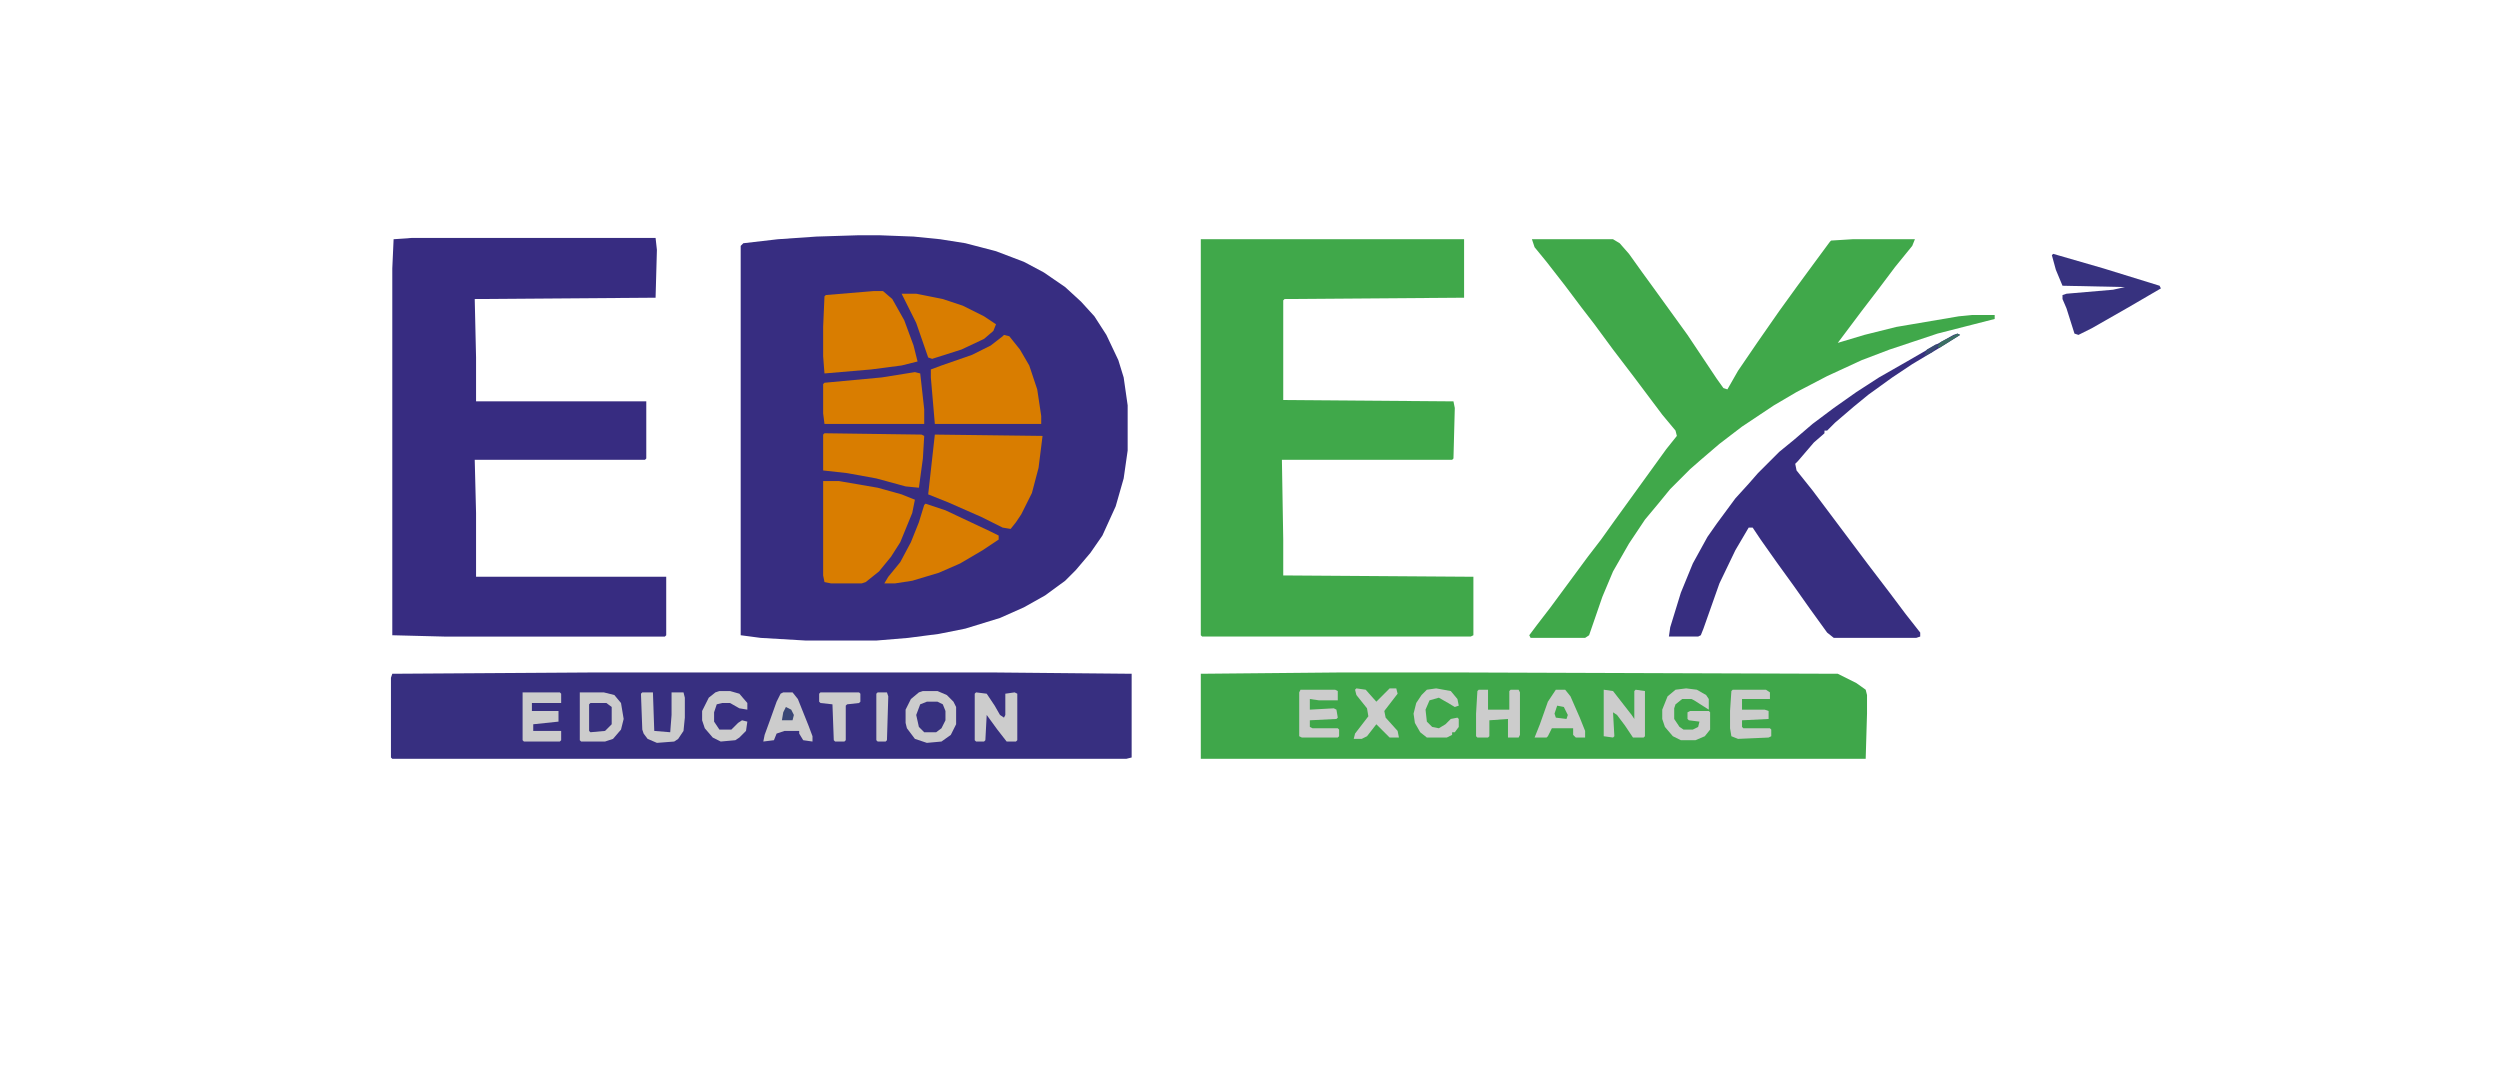 <svg width="156" height="68" viewBox="0 0 156 68" fill="none" xmlns="http://www.w3.org/2000/svg">
<g clip-path="url(#clip0_24_2486)">
<path d="M53.604 14.679H54.849L57.006 14.762L58.666 14.928L60.242 15.177L62.151 15.675L63.893 16.338L65.138 17.001L66.466 17.913L67.461 18.826L68.291 19.738L69.038 20.898L69.785 22.474L70.117 23.552L70.366 25.293V28.113L70.117 29.854L69.619 31.595L68.789 33.419L68.042 34.498L67.129 35.575L66.466 36.239L65.221 37.151L63.893 37.897L62.4 38.561L60.242 39.224L58.583 39.556L56.674 39.804L54.683 39.97H50.285L47.463 39.804L46.219 39.639V15.343L46.385 15.177L48.542 14.928L50.949 14.762L53.604 14.679Z" fill="#372D81"/>
<path d="M25.723 14.845H40.908L40.991 15.592L40.908 18.577L29.623 18.66L29.706 22.308V25.045H40.328V28.61L40.245 28.693H29.623L29.706 32.01V35.99H41.572V39.639L41.489 39.722H27.715L24.479 39.639V16.753L24.561 14.928L25.723 14.845Z" fill="#372C81"/>
<path d="M74.93 14.928H91.359V18.577L80.157 18.66L80.074 18.743V24.962L90.696 25.045L90.779 25.459L90.696 28.61L90.613 28.693H79.991L80.074 33.668V35.907L91.94 35.99V39.639L91.774 39.721H75.013L74.93 39.639V14.928Z" fill="#40A84A"/>
<path d="M37.257 41.96H61.819L70.615 42.043V47.267L70.283 47.35H24.479L24.395 47.267V42.292L24.479 42.043L37.257 41.96Z" fill="#372F80"/>
<path d="M83.808 41.96H90.53L114.676 42.043L115.838 42.624L116.419 43.038L116.502 43.37V44.531L116.419 47.35H74.93V42.043L83.808 41.96Z" fill="#3FA74A"/>
<path d="M95.592 14.928H100.653L101.068 15.177L101.649 15.84L102.479 17.001L103.143 17.913L105.3 20.898L107.126 23.635L107.541 24.215L107.79 24.298L108.453 23.137L109.698 21.313L111.026 19.406L112.105 17.913L113.017 16.67L114.179 15.094L114.262 15.011L115.59 14.928H119.49L119.324 15.343L118.245 16.67L117.249 17.996L116.17 19.406L114.677 21.396L116.336 20.898L118.328 20.401L122.228 19.738L123.058 19.655H124.468V19.904L120.9 20.816L117.913 21.811L116.17 22.474L114.013 23.469L112.105 24.464L110.694 25.293L108.702 26.62L107.292 27.698L106.13 28.693L105.466 29.273L104.222 30.517L103.475 31.43L102.645 32.425L101.649 33.917L100.653 35.658L99.99 37.234L99.16 39.639L98.911 39.804H95.509L95.426 39.639L95.924 38.975L96.753 37.897L99.077 34.746L99.907 33.668L100.736 32.507L103.973 28.03L104.636 27.201L104.553 26.869L103.724 25.874L101.981 23.552L100.653 21.811L99.492 20.235L98.662 19.157L97.666 17.831L96.504 16.338L95.758 15.426L95.592 14.928Z" fill="#40A84A"/>
<path d="M122.145 20.816L122.311 20.898L120.983 21.728L119.324 22.723L118.079 23.552L116.585 24.63L115.673 25.376L114.511 26.371L114.013 26.869H113.847V27.035L113.183 27.615L112.188 28.776L112.022 28.942L112.105 29.356L113.1 30.6L116.585 35.244L117.913 36.985L118.909 38.312L119.822 39.473V39.721L119.573 39.804H114.428L114.013 39.473L112.934 37.98L111.939 36.571L110.86 35.078L109.864 33.668L109.366 32.922H109.117L108.288 34.332L107.292 36.405L106.296 39.224L106.13 39.639L105.964 39.721H104.139L104.222 39.141L104.885 36.985L105.632 35.161L106.545 33.502L107.126 32.673L108.288 31.098L109.117 30.186L109.698 29.522L111.026 28.195L111.939 27.449L113.1 26.454L114.428 25.459L115.839 24.464L117.249 23.552L118.992 22.557L120.568 21.645L121.896 20.898L122.145 20.816Z" fill="#372E80"/>
<path d="M58.334 27.118L65.055 27.201L64.806 29.191L64.391 30.766L63.727 32.093L63.395 32.59L63.064 33.005L62.566 32.922L61.238 32.259L59.164 31.346L57.919 30.849L58.251 27.864L58.334 27.118Z" fill="#D97D00"/>
<path d="M62.649 20.899L62.981 20.982L63.645 21.811L64.225 22.806L64.723 24.298L64.972 25.957V26.454H58.334L58.085 23.552V23.055L58.749 22.806L60.657 22.142L61.819 21.562L62.566 20.982L62.649 20.899Z" fill="#D97D00"/>
<path d="M51.364 30.02H52.36L54.766 30.434L56.26 30.849L57.09 31.181L56.924 32.01L56.177 33.834L55.596 34.746L54.849 35.658L54.02 36.322L53.771 36.405H51.862L51.447 36.322L51.364 35.907V30.02Z" fill="#D97D00"/>
<path d="M54.517 18.162H55.098L55.679 18.66L56.426 19.986L57.007 21.562L57.256 22.557L56.26 22.806L54.352 23.054L51.447 23.303L51.364 22.225V20.401L51.447 18.494L51.53 18.411L54.517 18.162Z" fill="#D97D00"/>
<path d="M57.09 23.22L57.422 23.303L57.671 25.542V26.454H51.447L51.364 25.791V23.967L51.447 23.884L55.015 23.552L57.09 23.22Z" fill="#D97D00"/>
<path d="M51.447 27.035L57.505 27.118L57.671 27.201L57.588 28.61L57.339 30.434L56.509 30.352L54.683 29.854L52.858 29.522L51.364 29.357V27.118L51.447 27.035Z" fill="#D97D00"/>
<path d="M57.753 31.429L58.998 31.844L61.819 33.171L62.317 33.419V33.668L61.321 34.332L59.91 35.161L58.583 35.741L56.923 36.239L55.844 36.405H55.181L55.43 35.99L56.176 35.078L56.84 33.834L57.338 32.59L57.67 31.512L57.753 31.429Z" fill="#D97D00"/>
<path d="M128.119 15.84L131.272 16.753L134.757 17.83L134.84 17.996L132.849 19.157L130.525 20.484L129.696 20.898L129.447 20.816L128.949 19.24L128.7 18.66V18.411L128.949 18.328L131.853 18.079L132.6 17.913L128.7 17.83L128.285 16.835L128.036 15.923L128.119 15.84Z" fill="#37327F"/>
<path d="M56.26 18.328H57.172L58.832 18.66L60.077 19.074L61.404 19.738L62.151 20.235L61.985 20.65L61.404 21.147L59.994 21.811L58.168 22.391L57.919 22.308L57.172 20.152L56.509 18.826L56.26 18.328Z" fill="#D97D00"/>
<path d="M57.587 43.121H58.5L59.081 43.37L59.496 43.785L59.662 44.116V45.194L59.33 45.858L58.749 46.272L57.836 46.355L57.09 46.106L56.592 45.443L56.509 45.111V44.282L56.841 43.619L57.339 43.204L57.587 43.121Z" fill="#CCCCCC"/>
<path d="M36.179 43.204H37.672L38.336 43.37L38.751 43.868L38.917 44.863L38.751 45.526L38.253 46.106L37.755 46.272H36.262L36.179 46.189V43.204Z" fill="#CCCCCC"/>
<path d="M60.906 43.204L61.57 43.287L62.068 44.033L62.4 44.614L62.649 44.78L62.732 44.614V43.287L63.313 43.204L63.479 43.287V46.189L63.396 46.272H62.815L62.234 45.526L61.57 44.614L61.487 46.189L61.404 46.272H60.906L60.823 46.189V43.287L60.906 43.204Z" fill="#CCCCCC"/>
<path d="M32.61 43.204H34.934L35.017 43.287V43.868H33.191V44.365H34.851V45.029L33.274 45.194V45.609H35.017V46.189L34.934 46.272H32.693L32.61 46.189V43.204Z" fill="#CCCCCC"/>
<path d="M105.217 42.955L105.881 43.038L106.462 43.37L106.628 43.619V44.282L105.715 43.702L105.549 43.619H104.968L104.553 43.95L104.47 44.199V44.863L104.802 45.36L105.051 45.526H105.632L105.964 45.36L106.047 45.029L105.383 44.946L105.3 44.863V44.448L105.466 44.365H106.628L106.711 44.448V45.526L106.379 45.941L105.798 46.189H104.885L104.387 45.941L103.89 45.36L103.724 44.863V44.282L104.056 43.453L104.553 43.038L105.217 42.955Z" fill="#CCCCCC"/>
<path d="M97.085 43.038H97.666L97.998 43.453L98.579 44.78L98.911 45.609V46.023H98.33L98.164 45.858V45.443H96.837L96.588 45.941L96.505 46.023H95.758L96.09 45.194L96.588 43.785L97.085 43.038Z" fill="#CCCCCC"/>
<path d="M100.072 43.038L100.653 43.121L101.815 44.614L101.981 44.863V43.121L102.064 43.038L102.645 43.121V45.941L102.562 46.023H101.898L101.4 45.277L100.902 44.614L100.653 44.448L100.736 45.941L100.653 46.023L100.072 45.941V43.038Z" fill="#CCCCCC"/>
<path d="M48.875 43.204H49.455L49.787 43.619L50.451 45.277L50.7 45.941V46.272L50.119 46.189L49.87 45.775V45.609H48.958L48.46 45.775L48.294 46.189L47.63 46.272L47.713 45.858L48.045 44.946L48.46 43.785L48.709 43.287L48.875 43.204Z" fill="#CCCCCC"/>
<path d="M81.153 43.038H83.311L83.477 43.121V43.702H82.315L81.734 43.619V44.282L83.228 44.199L83.394 44.282L83.477 44.78L83.394 44.863L81.734 44.946V45.36L81.9 45.443H83.477L83.56 45.526V45.941L83.477 46.023H81.236L81.07 45.941V43.204L81.153 43.038Z" fill="#CCCCCC"/>
<path d="M108.121 43.038H110.196L110.444 43.204V43.619H108.702V44.282H110.113L110.361 44.365V44.863L108.702 44.946V45.36L108.785 45.443H110.444L110.527 45.526V45.941L110.361 46.023L108.453 46.106L108.038 45.941L107.955 45.443V44.365L108.038 43.121L108.121 43.038Z" fill="#CCCCCC"/>
<path d="M40.079 43.204H40.743L40.826 45.609L41.822 45.692L41.905 44.614V43.204H42.651L42.734 43.536V44.78L42.651 45.609L42.319 46.106L42.071 46.272L40.992 46.355L40.411 46.106L40.162 45.775L40.079 45.526L39.996 43.287L40.079 43.204Z" fill="#CCCCCC"/>
<path d="M92.272 43.038H92.853V44.282H94.181V43.121L94.264 43.038H94.762L94.845 43.204V45.858L94.762 46.023H94.098V44.863L92.936 44.946V45.941L92.853 46.023H92.189L92.106 45.941V44.531L92.189 43.121L92.272 43.038Z" fill="#CCCCCC"/>
<path d="M44.891 43.121H45.555L46.136 43.287L46.634 43.868V44.282L46.136 44.199L45.555 43.868H45.057L44.725 43.95L44.559 44.448V45.029L44.891 45.526H45.638L46.053 45.111L46.302 44.946L46.634 45.029L46.551 45.609L46.136 46.024L45.887 46.189L44.974 46.272L44.476 46.024L43.978 45.443L43.812 44.946V44.365L44.227 43.536L44.642 43.204L44.891 43.121Z" fill="#CCCCCC"/>
<path d="M84.639 42.955L85.219 43.038L85.883 43.785L86.713 42.955H87.128L87.211 43.287L86.381 44.365L86.464 44.78L87.211 45.609L87.294 46.023H86.713L85.883 45.194L85.302 45.941L84.971 46.106H84.473L84.556 45.775L85.385 44.697L85.302 44.199L84.639 43.37L84.556 43.038L84.639 42.955Z" fill="#CCCCCC"/>
<path d="M89.617 42.955L90.529 43.121L90.944 43.619L91.027 44.033L90.778 44.116L90.364 43.868L89.783 43.536L89.202 43.702L88.953 44.282L89.036 45.029L89.368 45.36L89.783 45.443L90.198 45.194L90.529 44.863L90.944 44.78L91.027 44.863V45.36L90.778 45.692H90.612V45.858L90.281 46.023H89.036L88.621 45.692L88.289 45.111L88.206 44.531L88.372 43.868L88.704 43.37L89.036 43.038L89.617 42.955Z" fill="#CCCCCC"/>
<path d="M51.198 43.204H53.605L53.688 43.287V43.785L53.605 43.868L52.858 43.95L52.775 44.033V46.189L52.692 46.272H52.111L52.028 46.189L51.945 43.95L51.198 43.868L51.115 43.785V43.287L51.198 43.204Z" fill="#CCCCCC"/>
<path d="M57.836 43.785H58.499L58.831 43.95L58.997 44.365V44.946L58.748 45.443L58.417 45.692H57.67L57.338 45.36L57.172 44.614L57.421 43.95L57.836 43.785Z" fill="#37317F"/>
<path d="M36.843 43.868H37.839L38.17 44.116V45.194L37.755 45.609L36.843 45.692L36.76 45.609V43.95L36.843 43.868Z" fill="#37307F"/>
<path d="M54.766 43.204H55.346L55.429 43.453L55.346 46.189L55.264 46.272H54.766L54.683 46.189V43.287L54.766 43.204Z" fill="#CCCCCC"/>
<path d="M97.168 44.033L97.583 44.116L97.832 44.614L97.749 44.863L97.085 44.78L97.002 44.531L97.168 44.033Z" fill="#40A84A"/>
<path d="M49.04 44.116L49.372 44.282L49.538 44.614L49.455 44.946H48.791L48.874 44.448L49.04 44.116Z" fill="#394676"/>
<path d="M122.145 20.816L122.311 20.898L120.983 21.728L120.9 21.562L121.149 21.313L122.145 20.816Z" fill="#3B6F63"/>
<path d="M120.817 21.479L120.983 21.562L120.568 21.977L120.07 22.225L120.236 21.811L120.817 21.479Z" fill="#394B73"/>
</g>
<defs>
<clipPath id="clip0_24_2486">
<rect width="156" height="67" fill="white" transform="translate(0 0.5)"/>
</clipPath>
</defs>
</svg>

